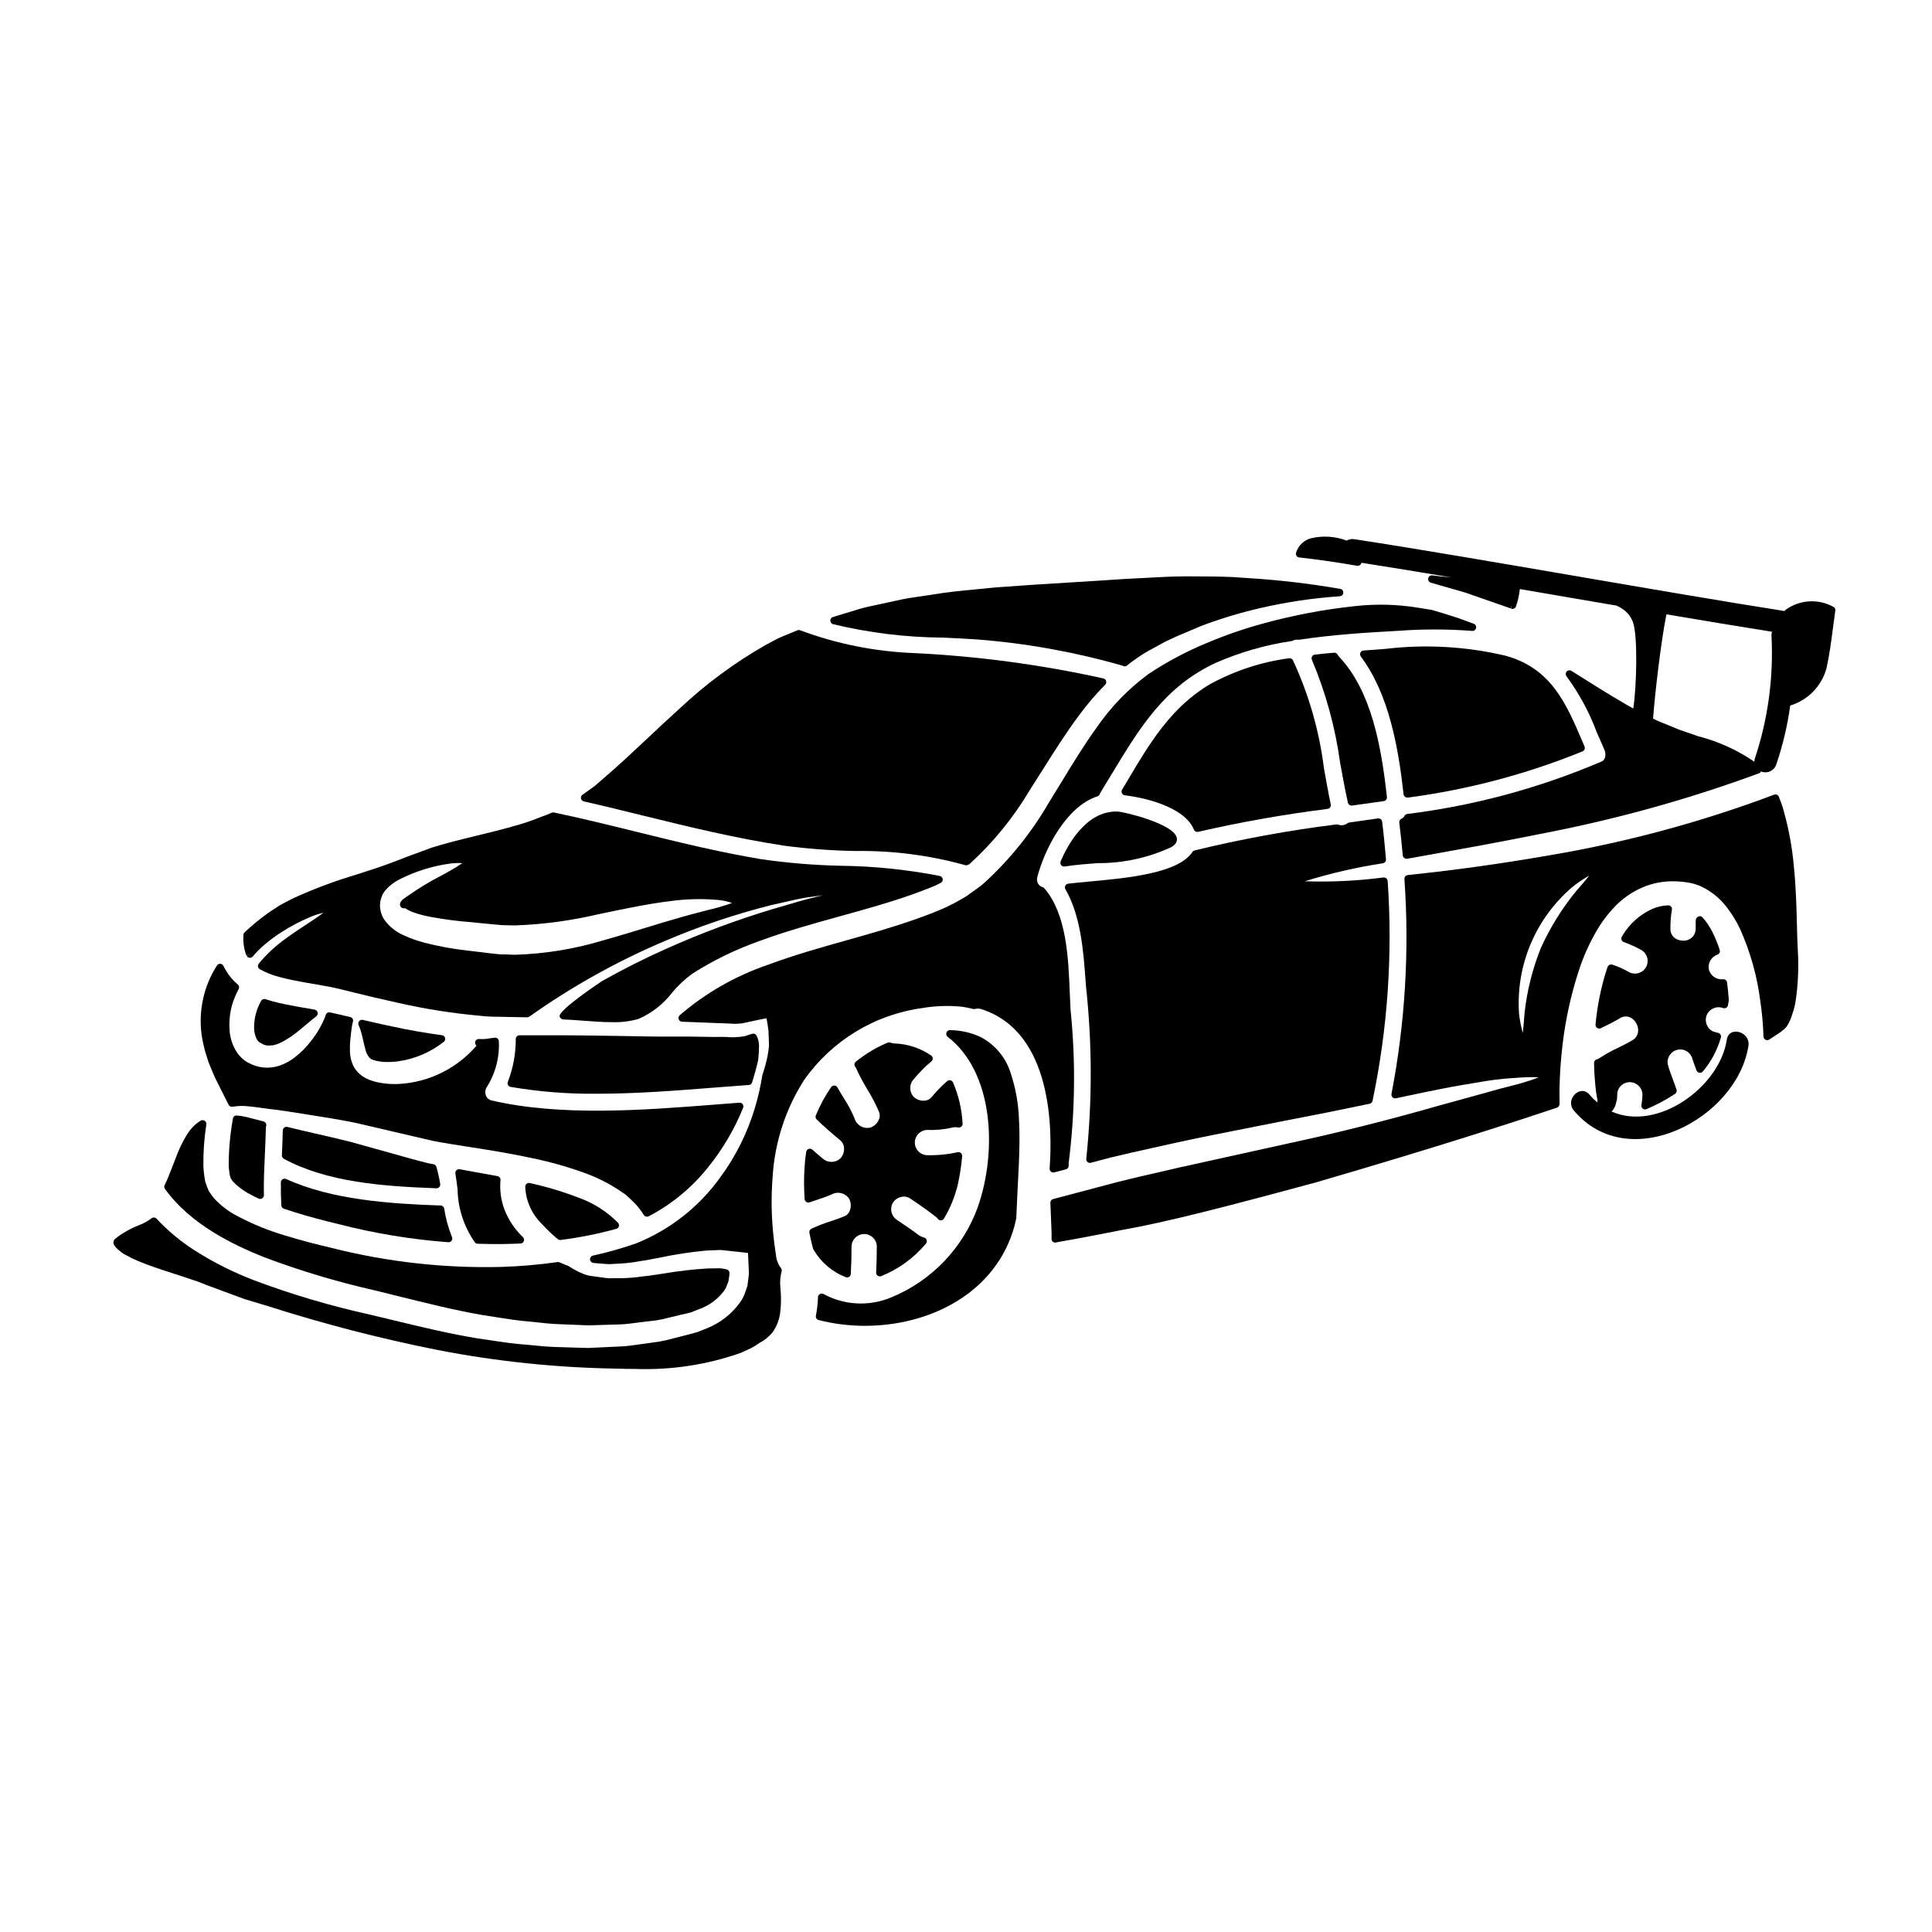 <?xml version="1.0" encoding="UTF-8"?>
<!-- Uploaded to: SVG Repo, www.svgrepo.com, Generator: SVG Repo Mixer Tools -->
<svg fill="#000000" width="800px" height="800px" version="1.1" viewBox="144 144 512 512" xmlns="http://www.w3.org/2000/svg">
 <g>
  <path d="m209.32 397.21 0.922-0.367-0.883 0.441c0.148 0.301 0.438 0.5 0.766 0.539 0.332 0.039 0.656-0.094 0.871-0.348 0.91-1.098 1.914-2.113 3.008-3.035 1.484-1.277 3.062-2.445 4.723-3.492 2.324-1.48 4.769-2.766 7.305-3.848 1.191-0.516 2.426-0.922 3.691-1.223-0.672 0.527-1.727 1.266-3.148 2.203l-1.012 0.664c-1.555 1.016-3.445 2.258-5.676 3.871v0.004c-2.734 1.918-5.195 4.191-7.32 6.766-0.176 0.223-0.25 0.512-0.199 0.789 0.055 0.277 0.223 0.52 0.465 0.664 1.625 0.918 3.371 1.613 5.18 2.066 2.047 0.57 4.328 1 6.367 1.383 1.414 0.234 2.828 0.488 4.227 0.734l2.363 0.414c2.223 0.441 4.141 0.914 6.418 1.488 3.883 0.98 7.801 1.898 11.98 2.809h0.004c7.18 1.645 14.461 2.797 21.797 3.453 1.547 0.184 3.102 0.27 4.656 0.262l7.871 0.152c0.207 0 0.406-0.062 0.574-0.18 11.207-7.945 23.238-14.66 35.883-20.027 9.148-3.914 18.594-7.102 28.246-9.531 1.121-0.246 2.188-0.492 3.207-0.723 2.316-0.531 4.328-0.992 6.074-1.281 1.668-0.234 3.125-0.441 4.383-0.602-1.211 0.309-2.633 0.656-4.258 1.043-1.449 0.395-3.062 0.867-4.848 1.398-1.316 0.395-2.727 0.812-4.238 1.238l-0.004-0.004c-9.461 2.852-18.734 6.301-27.758 10.328-5.746 2.535-11.582 5.465-17.363 8.707-0.117 0.07-11.707 7.742-11.289 9.41v0.004c0.121 0.445 0.516 0.762 0.977 0.785 1.445 0.039 3.148 0.168 4.957 0.309 2.606 0.199 5.383 0.414 7.996 0.414v-0.004c2.352 0.078 4.699-0.211 6.961-0.852 3.516-1.523 6.582-3.922 8.91-6.965 1.582-1.895 3.394-3.59 5.387-5.043 5.516-3.508 11.406-6.383 17.562-8.566 7.441-2.754 14.672-4.723 21.668-6.668 3.148-0.875 6.238-1.723 9.234-2.613 4.238-1.25 9.191-2.781 13.777-4.633 1.227-0.438 2.418-0.961 3.566-1.574 0.367-0.188 0.578-0.586 0.527-0.996-0.055-0.41-0.355-0.746-0.762-0.836-8.637-1.688-17.41-2.594-26.211-2.699-7.098-0.152-14.184-0.738-21.211-1.758-11.223-1.871-22.301-4.606-33.008-7.25-7.125-1.758-14.488-3.578-21.855-5.117-0.215-0.047-0.441-0.02-0.641 0.082l-0.309 0.152c-0.68 0.301-1.363 0.551-2.047 0.789l-1.031 0.395c-1.98 0.797-4.004 1.48-6.062 2.051-3.723 1.07-7.301 1.941-10.762 2.777-4.055 0.988-7.871 1.918-11.512 3.074-0.918 0.328-1.824 0.664-2.719 1.004l-2.035 0.754c-0.984 0.34-2.144 0.789-3.297 1.242l-1.812 0.699c-3.269 1.246-6.394 2.258-9.84 3.363l-0.004 0.004c-5.844 1.723-11.555 3.859-17.098 6.398-0.438 0.238-0.891 0.465-1.336 0.688-0.75 0.395-1.5 0.762-2.195 1.18l-0.52 0.34c-0.895 0.574-1.77 1.141-2.644 1.742v0.004c-2.043 1.48-4 3.086-5.856 4.797l-0.281 0.285v-0.004c-0.168 0.18-0.266 0.418-0.27 0.664-0.121 1.703 0.098 3.414 0.645 5.031 0.043 0.133 0.098 0.262 0.164 0.383zm106.23-7.477c-3.438 1.055-7.199 2.211-11.297 3.356h-0.004c-7.731 2.375-15.746 3.699-23.832 3.938-1.016-0.055-2.055-0.082-3.078-0.105h-0.441c-0.641-0.023-1.281-0.078-1.918-0.168-0.371-0.043-0.746-0.086-1.094-0.117-1.527-0.195-3.051-0.395-4.547-0.555l-1.383-0.164c-3.883-0.426-7.734-1.129-11.516-2.106-1.883-0.492-3.719-1.152-5.484-1.969-2.094-0.902-3.894-2.371-5.195-4.242-0.379-0.609-0.66-1.273-0.84-1.969-0.074-0.352-0.148-0.676-0.188-0.984-0.043-0.434-0.043-0.867 0-1.301v-0.039c0.004-0.121 0.02-0.246 0.051-0.363 0.031-0.082 0.051-0.168 0.059-0.258 0.062-0.328 0.156-0.652 0.277-0.965 0.105-0.352 0.254-0.688 0.445-1.004l0.516-0.73c1.117-1.277 2.481-2.312 4.008-3.043l0.195-0.105h0.004c3.977-1.969 8.242-3.297 12.633-3.938 0.852-0.125 1.707-0.191 2.566-0.199 0.332-0.004 0.664 0.012 0.992 0.055-0.996 0.703-2.027 1.348-3.094 1.938-0.754 0.445-1.652 0.93-2.652 1.465v-0.004c-2.809 1.449-5.516 3.082-8.113 4.883-0.191 0.137-0.414 0.285-0.637 0.438-1.113 0.742-1.992 1.332-1.992 2.238 0 0.262 0.105 0.512 0.289 0.695s0.434 0.289 0.695 0.289c0.125 0 0.246-0.008 0.367-0.027 0.703 0.465 1.461 0.84 2.258 1.117 1.449 0.516 2.938 0.91 4.449 1.18 3.527 0.66 7.086 1.129 10.664 1.402 1.066 0.113 2.141 0.215 3.231 0.32l2.754 0.266c0.395 0.023 0.789 0.062 1.18 0.105 0.641 0.062 1.277 0.125 1.812 0.125 0.875 0.031 1.781 0.059 2.695 0.059h0.004c7.481-0.254 14.918-1.25 22.203-2.969l0.676-0.141c6.598-1.375 12.832-2.672 18.164-3.309l0.004-0.004c4.316-0.602 8.688-0.707 13.027-0.316 1.203 0.133 2.391 0.398 3.543 0.785-2.082 0.75-4.203 1.371-6.359 1.863-2.531 0.648-5.684 1.465-9.258 2.527-2.106 0.598-4.391 1.297-6.844 2.059z"/>
  <path d="m298.72 356.38c5.227 1.18 10.406 2.469 15.586 3.738 12.152 2.981 24.723 6.066 37.543 8l-0.004 0.004c6.305 0.832 12.652 1.301 19.012 1.402 9.777-0.133 19.523 1.133 28.941 3.758 0.074 0.02 0.148 0.031 0.227 0.031 0.266-0.008 0.527-0.09 0.754-0.23 0.031-0.02 0.254-0.188 0.285-0.215v-0.004c6.227-5.691 11.578-12.277 15.875-19.539 1.094-1.699 2.164-3.398 3.227-5.082 3.281-5.195 6.379-10.105 9.812-14.703h0.004c2.109-2.856 4.418-5.559 6.902-8.098 0.25-0.25 0.348-0.617 0.25-0.957-0.094-0.344-0.367-0.605-0.711-0.691-16.527-3.656-33.336-5.906-50.242-6.723-10.297-0.395-20.461-2.434-30.113-6.031-0.246-0.102-0.52-0.102-0.762 0l-2.414 1c-0.93 0.371-1.855 0.734-2.777 1.18l-3.148 1.672v0.004c-8.23 4.68-15.875 10.32-22.777 16.801-2.871 2.582-5.668 5.211-8.449 7.828-3.793 3.566-7.719 7.254-11.664 10.629l-0.895 0.789c-0.523 0.465-1.059 0.938-1.574 1.355l-3.109 2.234c-0.375 0.18-0.594 0.582-0.543 0.996s0.355 0.75 0.766 0.84z"/>
  <path d="m364.75 309.41c9.523 2.293 19.277 3.488 29.074 3.562 3.066 0.137 6.117 0.281 9.141 0.488h-0.004c13.051 1.012 25.961 3.344 38.539 6.957 0.352 0.234 0.82 0.223 1.156-0.035l0.359-0.281c0.789-0.609 1.543-1.211 2.426-1.785 1.352-0.953 2.769-1.805 4.242-2.555l1.234-0.68c0.992-0.547 1.969-1.094 2.984-1.543l2.266-1.047 6.07-2.566v-0.004c5.066-1.918 10.258-3.496 15.535-4.723 6.988-1.629 14.098-2.691 21.254-3.18 0.52-0.012 0.938-0.422 0.965-0.938 0.023-0.52-0.352-0.965-0.863-1.031-8.324-1.438-16.719-2.406-25.148-2.894-3.957-0.359-8.066-0.375-12.039-0.395-1.207 0-2.422 0-3.648-0.02-3.781 0.02-7.477 0.223-11.395 0.441-1.574 0.086-3.18 0.172-4.816 0.25-4.672 0.324-9.383 0.613-14.137 0.906-6.691 0.395-13.43 0.828-20.297 1.355-1.66 0.18-3.328 0.34-4.992 0.496-3.82 0.359-7.773 0.734-11.52 1.387-0.988 0.16-1.969 0.301-2.961 0.438-1.699 0.242-3.394 0.48-5.07 0.82-2.566 0.574-5.117 1.125-7.672 1.664l-0.004-0.004c-1.797 0.359-3.57 0.828-5.309 1.398-0.742 0.227-1.488 0.461-2.277 0.684-0.695 0.23-1.391 0.438-2.086 0.641l-1.012 0.305-0.004 0.004c-0.418 0.125-0.703 0.512-0.699 0.949 0.008 0.438 0.301 0.82 0.719 0.938z"/>
  <path d="m439.82 359.06c-8.23 0-13.031 9.195-14.742 13.207-0.137 0.332-0.086 0.711 0.133 0.992 0.191 0.242 0.484 0.379 0.789 0.375h0.156c2.863-0.465 5.902-0.684 8.883-0.898 6.691 0.023 13.305-1.426 19.375-4.242 1.574-0.875 1.574-1.969 1.418-2.547-0.875-3.644-13.84-6.789-15.523-6.859z"/>
  <path d="m432.18 451.93c0.18 0.16 0.414 0.25 0.652 0.25 0.086-0.004 0.172-0.012 0.254-0.031l1.637-0.438c1.32-0.355 2.644-0.707 3.938-1.031 3.719-0.91 7.34-1.703 10.859-2.481 1.969-0.438 3.91-0.867 5.805-1.301 7.406-1.609 14.188-2.941 20.746-4.227 2.793-0.547 5.484-1.082 8.082-1.598 7.594-1.441 15.051-2.934 22.828-4.57 0.375-0.078 0.672-0.371 0.754-0.746 4.012-19.156 5.363-38.777 4.012-58.301-0.027-0.266-0.156-0.512-0.363-0.684-0.207-0.168-0.469-0.254-0.734-0.234-6.914 0.906-13.891 1.242-20.863 1.008 6.781-2.113 13.711-3.711 20.73-4.777 0.492-0.098 0.832-0.551 0.785-1.051-0.254-2.965-0.578-6.461-1.016-9.973-0.031-0.262-0.164-0.5-0.375-0.66-0.207-0.16-0.473-0.23-0.734-0.195l-3.695 0.531c-1.301 0.188-2.594 0.375-3.902 0.551-0.164 0.02-0.32 0.082-0.457 0.18-0.699 0.547-1.633 0.695-2.469 0.395-0.164-0.066-0.34-0.09-0.512-0.066-12.645 1.578-25.188 3.879-37.57 6.891-0.238 0.062-0.441 0.211-0.574 0.414-3.707 5.656-17.277 6.906-27.195 7.82-2.109 0.195-4.059 0.375-5.719 0.578-0.328 0.043-0.613 0.246-0.762 0.539-0.148 0.297-0.137 0.645 0.027 0.93 4.106 7.137 4.781 16.457 5.375 24.684l0.07 0.98c1.656 15.199 1.688 30.535 0.082 45.738-0.055 0.324 0.062 0.656 0.305 0.875z"/>
  <path d="m290.82 418.36h-9.152c-0.539 0-0.98 0.43-0.984 0.969 0.02 3.891-0.695 7.754-2.102 11.379-0.109 0.273-0.09 0.582 0.055 0.84 0.141 0.258 0.395 0.438 0.684 0.492 7.57 1.289 15.242 1.898 22.918 1.812 10.484 0 21.164-0.848 31.094-1.629 3.078-0.242 6.094-0.484 9.027-0.688 0.043 0 0.16 0 0.242-0.027h0.008c0.344-0.082 0.617-0.34 0.719-0.68 0.637-2.113 1.18-4.047 1.594-5.852 0.148-1.293 0.223-2.59 0.227-3.891-0.016-0.945-0.258-1.875-0.699-2.715-0.246-0.387-0.73-0.547-1.16-0.395-0.141 0.051-0.293 0.098-0.445 0.141-0.152 0.043-0.359 0.109-0.547 0.18v0.004c-0.316 0.121-0.637 0.227-0.965 0.309-0.867 0.152-1.742 0.242-2.621 0.27h-0.312c-0.426 0.012-0.852 0-1.273-0.039-0.504-0.031-1.012-0.059-1.512-0.047-1.824 0.027-3.758 0-5.781-0.039-2.152-0.035-4.406-0.078-6.746-0.047-4.519 0.035-9.508-0.062-14.797-0.164-5.516-0.078-11.219-0.184-17.469-0.184z"/>
  <path d="m516.35 355.17c0.168 0.133 0.379 0.203 0.594 0.203h0.152c15.898-2.094 31.457-6.215 46.309-12.258 0.496-0.219 0.727-0.797 0.512-1.293l-0.617-1.441c-4.219-9.902-8.203-19.254-20.27-22.602h-0.004c-10.438-2.469-21.227-3.086-31.879-1.816l-5.797 0.43c-0.363 0.023-0.68 0.246-0.828 0.574-0.148 0.328-0.105 0.711 0.109 1 7.508 10.086 9.941 24.137 11.336 36.547 0.031 0.262 0.172 0.5 0.383 0.656z"/>
  <path d="m501.2 356.7c0.09 0.457 0.492 0.785 0.957 0.785 0.043 0.004 0.09 0.004 0.133 0 2.805-0.391 5.609-0.785 8.414-1.18 0.527-0.074 0.898-0.555 0.84-1.082-1.449-13.289-4.086-28.098-12.633-37.141h-0.004c-0.16-0.184-0.301-0.383-0.418-0.594-0.188-0.344-0.559-0.543-0.949-0.512l-0.359 0.031c-1.574 0.137-3.148 0.277-4.723 0.465h0.004c-0.316 0.035-0.598 0.219-0.754 0.496s-0.168 0.613-0.035 0.902c3.68 8.738 6.195 17.922 7.481 27.316 0.629 3.449 1.277 7.012 2.047 10.512z"/>
  <path d="m485.62 318.44c-7.309 0.984-14.379 3.293-20.859 6.82-10.406 6.086-16.254 15.961-21.906 25.512l-1.488 2.5c-0.172 0.285-0.188 0.637-0.039 0.934 0.145 0.301 0.43 0.504 0.758 0.547 7.477 0.953 16.203 3.836 18.297 9.094h0.004c0.145 0.375 0.508 0.621 0.91 0.621 0.078 0 0.156-0.008 0.234-0.027 11.324-2.598 22.777-4.625 34.305-6.078 0.27-0.039 0.516-0.188 0.672-0.41s0.211-0.504 0.156-0.77c-0.66-3.148-1.223-6.324-1.785-9.488l-0.004-0.004c-1.238-9.945-4.016-19.641-8.238-28.73-0.191-0.371-0.602-0.582-1.016-0.52z"/>
  <path d="m620.21 389.31c-0.117-4.785-0.246-10.211-0.855-16.109-0.43-4.68-1.277-9.312-2.531-13.844-0.324-1.285-0.742-2.547-1.246-3.773-0.043-0.102-0.086-0.219-0.121-0.336-0.074-0.266-0.258-0.488-0.504-0.609-0.246-0.125-0.535-0.141-0.793-0.039-19.016 7.152-38.668 12.48-58.688 15.918-17.184 3.004-30.148 4.516-38.406 5.387h-0.004c-0.523 0.059-0.91 0.516-0.875 1.043 1.34 19.043 0.188 38.18-3.422 56.926-0.074 0.332 0.023 0.676 0.266 0.918 0.238 0.238 0.586 0.34 0.914 0.262l3.887-0.82c2.543-0.539 4.938-1.047 7.207-1.492 4.414-0.891 8.23-1.516 11.598-2.066l1.613-0.266c3.031-0.477 5.656-0.656 7.762-0.789l1.18-0.082 0.004 0.008c1.535-0.109 3.074-0.129 4.613-0.066-1.438 0.574-2.91 1.07-4.402 1.492-0.996 0.301-2.117 0.582-3.371 0.902-1.551 0.395-3.289 0.836-5.215 1.406l-12.801 3.523c-14.148 4.043-27.43 7.379-40.617 10.211-8.574 1.906-18.105 4.016-28.66 6.328-1.875 0.445-3.785 0.883-5.727 1.324-3.5 0.789-7.086 1.621-10.793 2.555l-5.512 1.461c-3.766 1-7.637 2.023-11.617 3.074v-0.008c-0.445 0.117-0.746 0.527-0.73 0.988 0.051 1.535 0.113 2.949 0.172 4.227 0.059 1.414 0.113 2.66 0.145 3.707v1.645l0.004 0.004c0 0.258 0.102 0.508 0.285 0.695 0.188 0.184 0.438 0.289 0.695 0.289 0.109 0 0.219-0.02 0.32-0.055l0.105-0.047c0.059 0 6.125-1.039 17.594-3.32 11.355-1.996 27.332-6.117 51.113-12.559 32.508-9.465 53.945-16.469 63.84-19.797v-0.004c0.398-0.133 0.668-0.508 0.668-0.934v-0.477c0-0.633-0.043-1.797-0.023-3.488v0.004c0.078-3.992 0.355-7.973 0.832-11.934 0.773-6.5 2.176-12.91 4.18-19.141 1.312-4.125 3.109-8.078 5.356-11.777 1.332-2.137 2.898-4.117 4.672-5.906 2.016-2.004 4.391-3.609 7.008-4.723 2.668-1.133 5.555-1.676 8.453-1.594 1.34 0.023 2.676 0.156 3.992 0.395 1.449 0.27 2.844 0.781 4.121 1.52 2.277 1.262 4.258 2.992 5.812 5.082 1.344 1.75 2.496 3.641 3.434 5.641 2.742 6.113 4.555 12.602 5.379 19.254 0.453 3.066 0.727 6.152 0.828 9.25 0.012 0.355 0.215 0.676 0.531 0.836 0.312 0.168 0.691 0.148 0.988-0.047l0.355-0.227c0.789-0.516 1.637-1.055 2.391-1.574h-0.004c0.266-0.176 0.516-0.363 0.754-0.57 0.148-0.129 0.305-0.25 0.469-0.359 0.098-0.066 0.18-0.148 0.25-0.242 0.07-0.09 0.133-0.156 0.184-0.215v-0.004c0.148-0.137 0.27-0.297 0.367-0.477 0.578-0.926 1.02-1.93 1.316-2.984 0.457-1.242 0.781-2.531 0.961-3.844 0.613-4.301 0.793-8.652 0.539-12.988-0.125-2.125-0.18-4.336-0.238-6.688zm-55.059-13.258c-0.891 1.18-2.312 2.793-3.465 4.109l-0.027 0.035h0.004c-3.758 4.598-6.898 9.664-9.344 15.074-2.18 5.481-3.625 11.227-4.289 17.086l-0.035 0.453c-0.133 1.812-0.273 3.66-0.438 4.941v-0.004c-0.484-1.707-0.816-3.453-1.004-5.215-0.836-12.703 4.359-25.062 14.016-33.355 1.438-1.172 2.969-2.215 4.582-3.125z"/>
  <path d="m411.78 428.22v-0.035c-1.336-4.117-4.266-7.531-8.137-9.473-2.481-1.109-5.16-1.691-7.875-1.711-0.43-0.023-0.82 0.242-0.953 0.652-0.145 0.402-0.012 0.848 0.324 1.109 12.172 9.359 13.199 30.246 7.984 45.137h0.004c-3.918 10.805-12.195 19.469-22.809 23.871-5.836 2.496-12.488 2.188-18.066-0.836-0.301-0.168-0.664-0.172-0.965-0.004-0.297 0.164-0.492 0.473-0.508 0.812-0.059 1.66-0.246 3.312-0.555 4.941-0.105 0.512 0.211 1.012 0.715 1.141 4.019 1.023 8.148 1.539 12.297 1.531 17.219 0 34.75-8.695 39.625-26.496 0.141-0.555 0.293-1.18 0.461-1.969 0.176-3.867 0.395-8.809 0.695-14.707 0.133-3.418 0.262-7.406 0.023-11.527v-0.004c-0.145-4.231-0.906-8.422-2.262-12.434z"/>
  <path d="m248.01 416.04c-1.969-0.395-3.938-0.852-5.934-1.312l-1.922-0.445c-0.363-0.086-0.746 0.047-0.984 0.34-0.234 0.289-0.285 0.691-0.133 1.031 0.344 0.77 0.613 1.57 0.816 2.391 0.148 0.559 0.285 1.156 0.422 1.773 0.18 0.789 0.367 1.617 0.59 2.406 0.16 0.672 0.461 1.305 0.879 1.855 0.281 0.41 0.699 0.703 1.184 0.82l0.324 0.113h-0.004c1.191 0.316 2.418 0.461 3.648 0.43 0.871 0 1.742-0.059 2.606-0.18 4.422-0.621 8.598-2.402 12.102-5.168 0.316-0.242 0.453-0.652 0.352-1.035-0.102-0.383-0.426-0.668-0.82-0.719-4.488-0.602-8.891-1.375-13.125-2.301z"/>
  <path d="m213.8 477.1c9.676 3.652 19.598 6.625 29.688 8.902l5.391 1.336c7.914 1.969 15.391 3.828 22.707 5.117 1.129 0.168 2.25 0.352 3.371 0.527 3.324 0.531 6.469 1.031 9.621 1.266 0.688 0.066 1.371 0.145 2.059 0.219 1.406 0.156 2.801 0.316 4.207 0.395l9.113 0.375 8.621-0.266c1.32-0.059 2.598-0.227 3.824-0.395 0.57-0.074 1.133-0.152 1.73-0.219 0.598-0.066 1.266-0.156 1.906-0.223h-0.004c1.156-0.094 2.305-0.266 3.438-0.512l1.969-0.473c1-0.234 1.992-0.473 2.93-0.707 0.457-0.094 0.898-0.195 1.336-0.301l1.254-0.297 2.191-0.859c2.613-0.898 4.906-2.539 6.598-4.723 0.41-0.52 0.719-1.105 0.914-1.734l0.32-0.75c0.035-0.082 0.059-0.168 0.07-0.258l0.156-1.074c0.031-0.105 0.047-0.215 0.051-0.324 0.012-0.066 0.02-0.133 0.023-0.199l0.035-0.492c0.023-0.379-0.172-0.738-0.508-0.922-0.328-0.152-0.68-0.242-1.043-0.27-0.133-0.012-0.262-0.031-0.391-0.059-0.391-0.086-0.789-0.109-1.184-0.066l-2.695 0.043c-3.91 0.234-7.809 0.688-11.672 1.352-1.266 0.191-2.519 0.395-3.723 0.555-0.711 0.074-1.414 0.156-2.106 0.242v0.004c-1.695 0.242-3.402 0.383-5.117 0.418l-3.477 0.027c-0.789-0.055-1.535-0.164-2.289-0.273l-1.125-0.152c-0.496-0.055-0.98-0.125-1.656-0.23-0.539-0.09-1.066-0.234-1.574-0.434-0.988-0.391-1.945-0.848-2.867-1.379-0.277-0.156-0.535-0.328-0.789-0.5l-0.566-0.332c-0.227-0.074-0.457-0.164-0.695-0.262l-0.426-0.172c-0.355-0.148-0.707-0.305-1.086-0.48v0.004c-0.168-0.082-0.359-0.109-0.547-0.086-4.973 0.707-9.98 1.141-15 1.293-15.07 0.367-30.125-1.312-44.746-5-4.473-1.062-8.266-2.027-12.293-3.273h0.004c-4.43-1.285-8.711-3.023-12.785-5.18-2.375-1.203-4.508-2.828-6.297-4.797-0.496-0.637-0.996-1.328-1.367-1.914-0.367-0.867-0.672-1.73-0.922-2.488l-0.047-0.324v0.004c-0.238-1.273-0.383-2.559-0.434-3.852-0.043-3.668 0.219-7.332 0.789-10.957 0.035-0.285-0.051-0.574-0.246-0.789-0.328-0.355-0.863-0.434-1.281-0.184-0.316 0.191-0.621 0.406-0.906 0.641-0.18 0.117-0.352 0.246-0.512 0.395-0.496 0.438-0.953 0.922-1.359 1.445 0 0.02-0.172 0.215-0.184 0.234-0.305 0.43-0.484 0.68-0.586 0.859h-0.004c-1.285 2.082-2.34 4.297-3.148 6.606l-0.789 2.016c-0.703 1.82-1.309 3.391-1.988 4.75h0.004c-0.23 0.34-0.223 0.785 0.02 1.117 6.781 9.461 18.145 14.828 26.094 18.039z"/>
  <path d="m629.82 304.79c-3.973-2.16-8.828-1.871-12.52 0.746-0.152 0.094-0.277 0.23-0.359 0.395-16.328-2.566-35.973-5.938-55.062-9.219-20.652-3.543-42.008-7.223-59.09-9.84-0.66-0.086-1.328 0.051-1.898 0.391-2.949-1.117-6.16-1.352-9.238-0.668-1.996 0.441-3.598 1.926-4.188 3.887-0.082 0.277-0.035 0.578 0.129 0.816 0.164 0.242 0.422 0.398 0.711 0.43 5.074 0.562 10.234 1.309 15.352 2.211h-0.004c0.059 0.008 0.117 0.008 0.176 0 0.402 0 0.766-0.246 0.91-0.621 0.027-0.062 0.062-0.113 0.086-0.176 7.383 1.152 15.445 2.477 23.883 3.891-1.711-0.164-3.434-0.312-5.117-0.543l0.004-0.004c-0.25-0.043-0.508 0.016-0.711 0.164-0.207 0.148-0.344 0.375-0.383 0.625-0.109 0.504 0.191 1.004 0.688 1.148l9.102 2.609 2.09 0.73c3.336 1.18 6.66 2.34 9.934 3.461l0.312-0.91-0.234 0.957h-0.004c0.133 0.062 0.273 0.094 0.418 0.09 0.133 0.004 0.27-0.023 0.395-0.074 0.258-0.105 0.453-0.316 0.547-0.582 0.52-1.484 0.863-3.027 1.02-4.598l14.109 2.422 11.539 1.969c0.137 0.074 0.273 0.145 0.395 0.207 0.391 0.184 0.762 0.395 1.117 0.637 1.254 0.812 2.215 1.992 2.758 3.383 1.43 3.496 1.004 17.605 0.148 23.031-0.996-0.539-2.039-1.125-3.223-1.844-3.543-2.055-7.109-4.328-10.566-6.492l-2.602-1.637h-0.004c-0.41-0.25-0.941-0.176-1.262 0.184s-0.328 0.898-0.023 1.27c3.332 4.539 6.019 9.512 7.984 14.789 0.645 1.492 1.309 3.031 2.023 4.613 0.422 0.938 0.496 2.594-0.672 3.148-16.449 7.039-33.809 11.727-51.562 13.926-0.309 0.047-0.578 0.238-0.723 0.516-0.168 0.332-0.445 0.594-0.789 0.734-0.406 0.172-0.648 0.59-0.594 1.027 0.352 2.852 0.66 5.754 0.922 8.691 0.027 0.277 0.168 0.527 0.391 0.691 0.172 0.133 0.379 0.207 0.598 0.207 0.055 0.004 0.113 0.004 0.172 0l4.84-0.867c8.727-1.574 19.594-3.508 32.555-6.129 19.02-3.727 37.711-8.965 55.891-15.668 0.223-0.09 0.398-0.258 0.496-0.473 0.77 0.32 1.641 0.309 2.398-0.031 0.762-0.336 1.352-0.973 1.629-1.762 1.734-5.094 2.977-10.344 3.711-15.676 4.664-1.418 8.281-5.109 9.602-9.801 0.789-3.582 1.27-7.234 1.727-10.766 0.195-1.527 0.395-3.059 0.617-4.586h0.004c0.062-0.426-0.16-0.844-0.551-1.031zm-20.785 40.297c-0.074 0.258-0.109 0.523-0.105 0.789-4.516-3.109-9.547-5.394-14.859-6.754-1.648-0.578-3.328-1.156-4.977-1.715-1.734-0.719-3.5-1.445-5.324-2.18v-0.004c-0.578-0.23-1.141-0.492-1.691-0.785 0.496-6.644 2.098-20.531 3.543-27.633 9.809 1.66 19.32 3.242 27.984 4.617v-0.004c-0.113 0.336-0.16 0.688-0.145 1.039 0.578 11.059-0.922 22.125-4.426 32.629z"/>
  <path d="m422.53 454.49c0.242 0.207 0.566 0.281 0.871 0.207 0.59-0.148 1.18-0.305 1.742-0.461l1.332-0.352c0.434-0.113 0.738-0.504 0.734-0.953v-0.352c-0.016-0.117-0.016-0.238 0-0.355 1.711-13.48 1.879-27.109 0.5-40.625-0.086-1.422-0.148-2.949-0.211-4.543-0.367-9.254-0.828-20.766-6.727-27.641v0.004c-0.105-0.129-0.242-0.227-0.395-0.285-0.551-0.148-1.02-0.512-1.297-1.008-0.281-0.5-0.352-1.086-0.195-1.637 1.828-7.152 7.586-18.77 15.957-21.457v0.004c0.285-0.094 0.512-0.312 0.617-0.594 0.055-0.133 0.117-0.262 0.234-0.496 0.965-1.574 1.902-3.113 2.824-4.648 7.594-12.566 14.145-23.422 27.852-29.723l0.004 0.004c6.367-2.769 13.074-4.688 19.945-5.699 0.094-0.016 0.188-0.047 0.273-0.09 0.434-0.234 0.934-0.324 1.422-0.258 0.105 0.02 0.211 0.02 0.316 0 8.613-1.316 17.32-1.867 26.246-2.363l-0.004 0.004c6.508-0.484 13.039-0.477 19.543 0.023 0.496 0.059 0.957-0.27 1.059-0.762 0.109-0.484-0.16-0.969-0.625-1.141l-1.727-0.629c-0.852-0.312-1.695-0.621-2.598-0.941-2.144-0.711-4.328-1.371-6.758-2.086-0.645-0.109-1.312-0.215-2.008-0.328l-1.762-0.281-0.004 0.004c-5.465-0.887-11.027-1.027-16.531-0.414-8.219 0.871-16.355 2.406-24.328 4.594-5.039 1.363-9.984 3.066-14.793 5.098-5.504 2.242-10.77 5.035-15.711 8.336-5.359 3.949-10.016 8.773-13.773 14.27-3.148 4.328-6.094 9.16-9.219 14.281-1.074 1.75-2.168 3.543-3.293 5.356h-0.004c-4.547 7.902-10.277 15.059-16.992 21.23-0.164 0.168-0.344 0.324-0.539 0.469l-0.461 0.395v-0.004c-0.172 0.188-0.383 0.344-0.613 0.453-0.238 0.188-0.488 0.367-0.738 0.543l-0.484 0.348c-0.316 0.215-0.621 0.445-0.934 0.672-0.691 0.543-1.426 1.027-2.199 1.449-2.195 1.312-4.492 2.445-6.871 3.383-4.879 2.004-9.801 3.57-14.387 4.965-3.094 0.934-6.238 1.82-9.398 2.707-6.891 1.941-14.023 3.938-21.004 6.551v-0.004c-8.539 2.922-16.441 7.449-23.281 13.336-0.301 0.266-0.41 0.688-0.273 1.066 0.133 0.379 0.484 0.637 0.887 0.652l12.137 0.469c0.48 0.023 0.949 0.043 1.512 0.078h0.441c0.637 0 1.102-0.035 1.871-0.121l1.484-0.324c1.66-0.359 3.383-0.727 4.941-1.027 0.242 1.18 0.395 2.438 0.527 3.383 0 0.598 0.035 1.18 0.062 1.758 0.035 0.828 0.066 1.617 0.059 2.266v0.004c-0.168 1.707-0.488 3.394-0.961 5.047-0.18 0.715-0.395 1.379-0.602 2.019l-0.191 0.637h-0.004c-0.461 2.891-1.109 5.746-1.938 8.555-1.977 6.633-5.082 12.875-9.176 18.453-5.617 7.844-13.348 13.926-22.297 17.535-3.769 1.32-7.617 2.406-11.523 3.258-0.469 0.113-0.777 0.559-0.723 1.039 0.051 0.496 0.457 0.879 0.953 0.906 0.395 0.027 0.789 0.055 1.262 0.109 0.367 0.023 0.727 0.055 1.09 0.086 0.594 0.051 1.18 0.102 1.887 0.117l3.074-0.172c1.648-0.105 3.289-0.309 4.914-0.609 0.613-0.098 1.234-0.199 1.891-0.301 1.145-0.203 2.316-0.434 3.543-0.668 4.039-0.855 8.129-1.477 12.238-1.855l2.836-0.113 0.004-0.004c0.699-0.055 1.402-0.027 2.094 0.082 1.223 0.145 2.445 0.293 3.66 0.395l2.422 0.289 0.184 4.328c0.023 0.477 0.051 0.945 0.039 1.32l-0.395 3.117-0.52 1.473v-0.004c-0.285 0.938-0.715 1.824-1.266 2.637-2.223 3.184-5.332 5.648-8.941 7.082l-0.789 0.316c-0.613 0.246-1.238 0.504-1.785 0.711l-2.672 0.719c-1.859 0.465-3.707 0.926-5.59 1.418v0.004c-1.191 0.281-2.398 0.492-3.613 0.621-0.668 0.086-1.34 0.172-1.969 0.277-0.707 0.086-1.418 0.188-2.125 0.293-1.238 0.172-2.484 0.355-3.727 0.426l-9.113 0.434-3.336-0.09c-2.039-0.055-4.113-0.109-6.215-0.195-1.523-0.062-3.07-0.211-4.637-0.371l-1.863-0.176c-3.414-0.223-6.816-0.734-10.414-1.277l-2.981-0.441c-7.5-1.227-15.078-3.062-23.109-5.004l-5.211-1.25v-0.008c-10.48-2.297-20.785-5.344-30.832-9.113-5.5-2.102-10.773-4.754-15.742-7.914-3.719-2.367-7.125-5.195-10.133-8.422-0.348-0.371-0.926-0.418-1.328-0.105-0.867 0.656-1.812 1.203-2.816 1.617 0 0-0.527 0.207-1.52 0.629-1.367 0.613-2.684 1.336-3.934 2.164l-0.836 0.621c-0.547 0.395-0.809 0.594-0.91 0.988-0.055 0.121-0.086 0.258-0.09 0.391-0.031 0.742 1.098 1.852 1.836 2.363 0.488 0.43 1.039 0.785 1.633 1.047l0.395 0.203c0.676 0.414 1.391 0.766 2.133 1.051l0.715 0.312c2.715 1.145 5.816 2.152 9.41 3.32 1.684 0.543 3.465 1.121 5.356 1.766 0.996 0.305 2.094 0.754 3.191 1.207l9.914 3.668c1.594 0.492 3.211 0.984 4.856 1.477l1.355 0.395 0.004 0.004c14.785 4.734 29.824 8.625 45.047 11.66 15.625 3.043 31.488 4.703 47.402 4.953 1.703 0.059 3.371 0.086 5 0.086 9.52 0.344 19.016-1.098 28.004-4.25l2.695-1.246c0.59-0.301 1.16-0.637 1.703-1.012 0.234-0.152 0.461-0.309 0.66-0.434 1.293-0.688 2.438-1.625 3.363-2.754 1.234-1.719 1.961-3.75 2.098-5.863 0.164-1.512 0.195-3.035 0.098-4.555-0.059-1.051-0.117-1.617-0.117-1.617h-0.004c-0.129-1.383-0.016-2.781 0.344-4.125 0.086-0.305 0.02-0.637-0.18-0.883-0.605-0.781-1.02-1.688-1.211-2.656 0 0-0.055-0.473-0.195-1.355l-0.137-0.977c-0.113-0.789-0.262-1.832-0.395-3.121v0.004c-0.609-5.359-0.695-10.762-0.262-16.137 0.562-9.121 3.441-17.945 8.371-25.637 7.352-10.426 18.711-17.32 31.352-19.031 3.465-0.586 6.988-0.699 10.484-0.336 0.984 0.141 1.961 0.336 2.922 0.586 0.176 0.051 0.363 0.051 0.535 0 0.578-0.156 1.188-0.125 1.75 0.082 18.625 6.043 18.777 31.562 17.984 42.258-0.004 0.301 0.133 0.582 0.367 0.77z"/>
  <path d="m209.43 440.05c-0.875-0.211-1.766-0.355-2.66-0.43-0.516-0.051-0.98 0.316-1.047 0.828-0.719 4.008-1.094 8.074-1.117 12.145-0.004 0.641 0.051 1.277 0.16 1.906 0.047 0.277 0.09 0.543 0.109 0.816 0.016 0.18 0.07 0.355 0.168 0.512 0 0.199 0.062 0.398 0.18 0.562l0.523 0.738c1.289 1.363 2.805 2.492 4.477 3.34 0.75 0.418 1.531 0.812 2.34 1.18 0.125 0.055 0.258 0.082 0.395 0.082 0.262 0 0.516-0.105 0.703-0.297 0.184-0.188 0.285-0.445 0.277-0.711-0.082-3.441 0.078-6.949 0.234-10.344 0.113-2.516 0.23-5.031 0.301-7.742 0 0 0.066-0.234 0.07-0.254h0.004c0.121-0.523-0.191-1.047-0.711-1.184z"/>
  <path d="m368.17 482.49c0.102 0.035 0.207 0.051 0.316 0.051 0.52 0 0.953-0.406 0.984-0.926 0.133-2.277 0.199-4.695 0.199-7.391v-0.004c0.086-1.785 1.559-3.188 3.344-3.188 1.789 0 3.262 1.402 3.348 3.188 0 2.332-0.059 4.684-0.172 7-0.016 0.328 0.133 0.641 0.395 0.836 0.266 0.195 0.609 0.25 0.918 0.141 4.609-1.848 8.691-4.809 11.875-8.621 0.223-0.254 0.301-0.609 0.199-0.934-0.09-0.328-0.352-0.582-0.68-0.668-0.629-0.172-1.215-0.469-1.73-0.867-1.152-0.91-2.883-2.074-4.41-3.102l-0.914-0.613c-1.59-0.945-2.144-2.988-1.25-4.609 0.492-0.801 1.289-1.367 2.207-1.574 0.793-0.207 1.633-0.078 2.324 0.359 2.801 1.855 5.012 3.43 6.949 4.949v-0.004c0.164 0.133 0.309 0.289 0.426 0.465 0.191 0.281 0.508 0.445 0.848 0.438 0.344-0.008 0.66-0.199 0.828-0.504 1.699-2.84 2.945-5.926 3.691-9.152 0.527-2.43 0.898-4.891 1.117-7.367 0.027-0.316-0.098-0.629-0.344-0.836-0.242-0.207-0.57-0.285-0.879-0.207-2.668 0.594-5.402 0.859-8.133 0.789-1.785-0.086-3.188-1.559-3.188-3.348 0-1.785 1.402-3.258 3.188-3.344 2.246 0.094 4.496-0.113 6.688-0.613 0.531-0.137 1.082-0.148 1.617-0.043 0.297 0.055 0.605-0.027 0.832-0.227 0.23-0.203 0.352-0.5 0.328-0.809-0.188-3.758-1.047-7.453-2.539-10.91-0.133-0.281-0.387-0.488-0.691-0.555-0.305-0.055-0.617 0.027-0.855 0.227-1.504 1.305-2.894 2.734-4.156 4.277-0.484 0.562-1.188 0.887-1.93 0.902-1.012 0.062-2.008-0.289-2.754-0.977-1.273-1.359-1.25-3.477 0.055-4.805 1.395-1.688 2.938-3.242 4.613-4.644 0.23-0.199 0.359-0.492 0.344-0.793-0.012-0.305-0.168-0.586-0.414-0.758-2.879-1.977-6.262-3.082-9.75-3.188-0.371-0.023-0.738-0.102-1.086-0.23-0.234-0.082-0.488-0.074-0.715 0.023-1.363 0.57-2.691 1.227-3.973 1.969-1.547 0.906-3.027 1.93-4.426 3.055-0.395 0.309-0.492 0.863-0.23 1.289l0.223 0.297c0.887 1.988 1.902 3.914 3.043 5.766 1.207 1.941 2.258 3.973 3.148 6.078 0.246 0.719 0.176 1.508-0.199 2.172-0.438 0.891-1.223 1.566-2.168 1.871-1.816 0.426-3.648-0.645-4.172-2.434-0.785-1.902-1.754-3.723-2.887-5.438-0.566-0.914-1.129-1.828-1.641-2.754-0.164-0.301-0.473-0.496-0.816-0.512-0.344-0.023-0.672 0.137-0.863 0.426-1.613 2.34-2.973 4.848-4.051 7.477-0.152 0.371-0.062 0.797 0.223 1.078 1.793 1.746 3.754 3.481 6.348 5.621 0.578 0.52 0.906 1.254 0.914 2.027 0.051 0.984-0.301 1.949-0.973 2.672-1.359 1.262-3.465 1.238-4.797-0.051-0.887-0.742-1.773-1.492-2.633-2.262-0.27-0.242-0.648-0.316-0.992-0.195-0.34 0.125-0.586 0.422-0.637 0.781-0.219 1.348-0.367 2.703-0.441 4.066-0.188 2.816-0.176 5.641 0.027 8.453 0.02 0.305 0.18 0.586 0.438 0.754 0.254 0.172 0.574 0.211 0.863 0.105 0.551-0.191 1.105-0.395 1.664-0.559 1.367-0.457 2.781-0.926 4.148-1.516h0.004c1.617-0.918 3.668-0.414 4.68 1.145 0.473 0.914 0.555 1.98 0.227 2.957-0.191 0.695-0.672 1.277-1.316 1.598-1.203 0.508-2.461 0.93-3.715 1.355h-0.004c-1.773 0.559-3.512 1.234-5.199 2.016-0.398 0.195-0.617 0.641-0.531 1.074 0.262 1.328 0.5 2.418 0.707 3.18l0.262 1.012v0.004c0.027 0.098 0.07 0.191 0.121 0.277 1.949 3.34 4.973 5.918 8.582 7.309z"/>
  <path d="m197.84 420.44c0.18 0.828 0.352 1.605 0.574 2.363 0.277 0.914 0.559 1.781 0.816 2.586l0.395 0.992c0.281 0.668 0.543 1.281 0.762 1.848v-0.004c0.43 1.055 0.914 2.082 1.453 3.082 0.238 0.469 0.473 0.914 0.688 1.379 0.535 1.082 1.008 2.016 1.418 2.816l0.637 1.258v0.004c0.195 0.398 0.633 0.617 1.066 0.527 1.391-0.234 2.809-0.27 4.211-0.102 1.141 0.094 2.293 0.254 3.469 0.422 0.664 0.09 1.336 0.184 2.039 0.273 1.469 0.137 3.148 0.395 4.941 0.668l1.43 0.215c1.34 0.219 2.754 0.441 4.199 0.672 3.625 0.566 7.738 1.207 12.117 2.09l20.602 4.801c3.086 0.594 6.391 1.113 9.895 1.66 5.144 0.789 10.469 1.645 16.188 2.867h-0.004c5.184 1.059 10.277 2.519 15.23 4.371 2.769 1.078 5.418 2.438 7.906 4.055l1.938 1.324c0.363 0.316 0.727 0.656 1.09 1.004l0.832 0.789v-0.004c1.043 0.992 1.957 2.109 2.715 3.332l0.191 0.285v-0.004c0.184 0.27 0.488 0.426 0.812 0.426 0.156 0 0.309-0.035 0.449-0.105 6.082-3.164 11.434-7.57 15.703-12.934 3.883-4.777 7.027-10.109 9.332-15.816 0.129-0.316 0.086-0.676-0.113-0.949-0.199-0.277-0.531-0.43-0.871-0.406l-6.051 0.469c-19.305 1.516-41.199 3.231-59.711-1.082h0.004c-0.621-0.152-1.133-0.59-1.375-1.184-0.301-0.672-0.285-1.449 0.047-2.109 2.383-3.676 3.551-8.008 3.336-12.383-0.012-0.27-0.133-0.523-0.34-0.703-0.203-0.18-0.473-0.262-0.742-0.234-0.434 0.039-0.859 0.102-1.289 0.168l-0.004 0.004c-0.934 0.176-1.883 0.238-2.832 0.176-0.434-0.043-0.848 0.199-1.023 0.598-0.168 0.406-0.047 0.875 0.297 1.148h0.031c-5.141 6.008-12.5 9.672-20.391 10.156-1.551 0.098-3.109 0.023-4.644-0.215l-0.457-0.078c-0.617-0.09-1.223-0.23-1.816-0.418-0.184-0.055-0.367-0.117-0.547-0.176l-0.586-0.191c-0.371-0.188-0.742-0.375-1.035-0.504l-0.004-0.004c-1.418-0.746-2.562-1.926-3.262-3.371-0.488-1.094-0.762-2.266-0.809-3.457-0.051-1.352 0.004-2.703 0.168-4.043l0.07-0.684c0.133-1.086 0.242-1.969 0.371-2.652 0.043-0.219 0.098-0.438 0.164-0.648 0.094-0.258 0.074-0.543-0.051-0.785-0.125-0.246-0.348-0.426-0.613-0.496-0.348-0.094-0.656-0.156-0.941-0.207-1.312-0.328-2.602-0.609-3.867-0.891l-0.578-0.129-0.004-0.004c-0.492-0.102-0.98 0.18-1.145 0.656l-0.129 0.465c-0.922 2.289-2.168 4.434-3.699 6.371-1.312 1.75-2.871 3.305-4.625 4.613-1.168 0.879-2.473 1.566-3.863 2.031-2.668 0.879-5.582 0.621-8.055-0.719l-0.395-0.184c-1.047-0.637-1.949-1.477-2.656-2.477-1.293-1.898-2.012-4.125-2.074-6.418-0.129-2.227 0.133-4.461 0.762-6.602 0.434-1.352 0.988-2.656 1.66-3.906 0.227-0.41 0.133-0.922-0.227-1.223-1.602-1.352-2.891-3.035-3.789-4.926-0.156-0.324-0.473-0.535-0.828-0.555-0.359-0.047-0.711 0.133-0.891 0.445l-0.141 0.215c-0.172 0.266-0.355 0.547-0.523 0.84-3.207 5.559-4.359 12.066-3.25 18.387z"/>
  <path d="m259.65 458.91h0.039c0.289 0 0.566-0.129 0.754-0.352s0.266-0.516 0.215-0.805c-0.246-1.527-0.586-3.043-1.008-4.531-0.102-0.336-0.379-0.594-0.719-0.672-0.5-0.117-1.023-0.211-1.547-0.301l-3.027-0.789c-0.496-0.125-0.984-0.254-1.469-0.395l-16.008-4.465c-3.289-0.824-6.356-1.527-9.199-2.176-2.363-0.539-4.555-1.043-6.582-1.547l-0.922-0.227 0.004 0.004c-0.297-0.078-0.609-0.02-0.855 0.164-0.242 0.184-0.387 0.469-0.391 0.773-0.023 1.609-0.09 3.234-0.156 4.852l-0.074 1.734v0.004c-0.012 0.375 0.188 0.723 0.516 0.906 11.555 6.254 26.309 7.289 40.43 7.82z"/>
  <path d="m297.46 461.44c-4.246-1.633-8.609-2.945-13.051-3.918-0.293-0.07-0.602 0-0.84 0.184-0.234 0.188-0.371 0.473-0.371 0.773 0.129 3.652 1.645 7.117 4.234 9.699 1.355 1.504 2.82 2.91 4.383 4.203 0.18 0.145 0.402 0.223 0.629 0.223 0.043 0.004 0.086 0.004 0.129 0 4.981-0.633 9.91-1.617 14.75-2.945 0.324-0.09 0.582-0.34 0.68-0.664 0.094-0.324 0.02-0.672-0.203-0.93-2.91-2.953-6.441-5.215-10.34-6.625z"/>
  <path d="m223.21 410.84c-2.305-0.414-4.574-0.836-6.984-1.48l-1.891-0.57h0.004c-0.434-0.129-0.902 0.055-1.133 0.441-1.23 2.16-1.875 4.602-1.871 7.086 0 1.055 0.23 2.098 0.688 3.047 0.148 0.285 0.352 0.539 0.594 0.75 0.094 0.09 0.203 0.16 0.324 0.211 0.07 0.031 0.156 0.09 0.242 0.141 0.23 0.156 0.48 0.281 0.742 0.371 0.41 0.172 0.852 0.254 1.297 0.242 0.215 0 0.434 0 0.637-0.027l0.586-0.051c0.898-0.223 1.766-0.559 2.574-1.008 1.574-0.863 3.055-1.887 4.418-3.059l1.684-1.402c1.047-0.875 1.941-1.621 2.711-2.215 0.305-0.238 0.441-0.629 0.355-1.008-0.094-0.379-0.402-0.668-0.785-0.734-1.371-0.273-2.785-0.504-4.191-0.734z"/>
  <path d="m218.55 463.44c0.027 0.398 0.285 0.742 0.664 0.875 0.852 0.297 1.668 0.555 2.508 0.82 4.144 1.32 8.359 2.387 11.922 3.25 9.562 2.469 19.328 4.082 29.176 4.82h0.074c0.312-0.004 0.605-0.16 0.789-0.41 0.199-0.281 0.238-0.648 0.102-0.965-0.988-2.445-1.684-4.996-2.074-7.602-0.07-0.266-0.246-0.488-0.484-0.625-0.246-0.148-0.539-0.199-0.824-0.141-13.262-0.488-28.426-1.473-40.582-7.016l0.004 0.004c-0.305-0.133-0.652-0.109-0.938 0.062-0.281 0.176-0.453 0.484-0.457 0.816-0.02 2.16 0.02 4.16 0.121 6.109z"/>
  <path d="m276.64 456.73c0.039-0.496-0.297-0.945-0.789-1.043-3.441-0.637-6.766-1.242-10.031-1.824v0.004c-0.316-0.055-0.637 0.047-0.863 0.273-0.227 0.223-0.332 0.543-0.277 0.859 0.227 1.34 0.395 2.731 0.578 4.137 0.086 5.074 1.699 10 4.625 14.145 0.18 0.203 0.438 0.32 0.707 0.328 2.055 0.059 4.074 0.09 6.062 0.086 1.797-0.027 3.543-0.086 5.277-0.145 0.395-0.012 0.742-0.258 0.883-0.625 0.145-0.367 0.055-0.785-0.227-1.059-2.137-2.051-3.805-4.539-4.891-7.293-0.941-2.5-1.305-5.184-1.055-7.844z"/>
  <path d="m601.62 419.53c-1.914 12.625-18.414 24.438-30.543 19.035l0.293-0.32-0.004 0.004c0.176-0.223 0.332-0.461 0.465-0.715l0.188-0.344 0.004 0.004c0.051-0.105 0.086-0.219 0.102-0.332 0.066-0.207 0.121-0.418 0.164-0.629 0.039-0.18 0.082-0.395 0.117-0.5 0.059-0.117 0.094-0.238 0.105-0.367 0.035-0.395 0.062-0.789 0.062-1.223-0.016-1.367 0.805-2.602 2.07-3.117s2.715-0.207 3.66 0.781c0.617 0.605 0.965 1.434 0.965 2.297-0.023 0.922-0.113 1.844-0.273 2.754-0.062 0.355 0.07 0.715 0.352 0.941 0.281 0.223 0.664 0.277 0.996 0.141 2.633-1.121 5.16-2.473 7.551-4.043 0.371-0.242 0.531-0.703 0.395-1.125-0.309-0.957-0.66-1.906-1.012-2.856-0.441-1.18-0.887-2.363-1.23-3.594v0.004c-0.242-0.832-0.129-1.723 0.305-2.469 0.656-1.203 1.977-1.887 3.336-1.719s2.477 1.152 2.816 2.477c0.27 0.852 0.578 1.68 0.891 2.523l0.195 0.527c0.121 0.328 0.406 0.566 0.75 0.629 0.34 0.059 0.691-0.066 0.918-0.328 2.215-2.621 3.848-5.684 4.789-8.988 0.152-0.512-0.129-1.051-0.633-1.223-0.316-0.109-0.637-0.195-0.961-0.262-0.801-0.191-1.484-0.711-1.891-1.426-0.488-0.812-0.633-1.785-0.395-2.699 0.539-1.773 2.383-2.801 4.168-2.32 0.09 0.02 0.176 0.051 0.258 0.09 0.281 0.113 0.602 0.09 0.863-0.062 0.266-0.156 0.441-0.422 0.484-0.723 0.027-0.203 0.062-0.395 0.102-0.59l0.098-0.586v-0.004c0.008-0.082 0.008-0.168 0-0.25l-0.059-0.863c-0.086-1.18-0.234-2.41-0.395-3.699-0.035-0.266-0.18-0.508-0.395-0.668-0.219-0.16-0.496-0.223-0.762-0.168-1.641 0.129-3.152-0.898-3.629-2.473-0.414-1.758 0.594-3.539 2.309-4.094 0.465-0.207 0.695-0.73 0.535-1.211-0.531-1.652-1.191-3.262-1.969-4.816-0.711-1.406-1.605-2.715-2.66-3.883-0.285-0.258-0.695-0.32-1.043-0.16-0.379 0.176-0.637 0.543-0.676 0.957 0 0.113-0.02 0.234-0.02 0.359v1.871-0.004c0.016 0.887-0.336 1.738-0.977 2.348-0.645 0.609-1.512 0.922-2.394 0.859h-0.023c-0.84 0.004-1.66-0.281-2.312-0.816-0.676-0.602-1.039-1.48-0.988-2.383-0.027-1.672 0.105-3.34 0.395-4.988 0.055-0.297-0.027-0.605-0.23-0.832-0.195-0.23-0.484-0.352-0.785-0.328-1.461 0.047-2.898 0.375-4.234 0.961-3.211 1.469-5.906 3.859-7.746 6.871l-0.277 0.477c-0.148 0.25-0.176 0.551-0.074 0.824 0.094 0.273 0.309 0.492 0.578 0.594 1.652 0.59 3.254 1.32 4.785 2.184 1.523 0.969 2.004 2.969 1.09 4.523-0.914 1.559-2.898 2.109-4.484 1.254-1.395-0.824-2.879-1.484-4.426-1.969-0.254-0.086-0.531-0.062-0.766 0.059-0.238 0.125-0.418 0.34-0.492 0.594-0.035 0.117-0.074 0.23-0.125 0.34-0.07 0.199-0.145 0.395-0.188 0.562-1.461 4.648-2.426 9.441-2.871 14.297-0.035 0.355 0.125 0.699 0.418 0.902 0.293 0.207 0.672 0.234 0.992 0.082l0.582-0.289c1.445-0.703 2.938-1.434 4.375-2.297h0.004c0.895-0.625 2.062-0.691 3.023-0.172 1.141 0.676 1.859 1.887 1.906 3.211 0.043 1.145-0.566 2.211-1.574 2.758-1.18 0.719-2.481 1.359-3.731 1.969-1.715 0.793-3.367 1.715-4.945 2.754-0.219 0.137-0.453 0.242-0.703 0.309-0.441 0.113-0.746 0.516-0.742 0.969 0.027 1.871 0.137 3.801 0.324 5.746h-0.004c0.125 1.426 0.328 2.844 0.609 4.246-0.008 0.16-0.023 0.32-0.047 0.48-0.746-0.629-1.438-1.32-2.066-2.059-2.445-2.918-6.602 1.277-4.176 4.172 14.527 17.34 43.359 2.117 46.289-17.191 0.508-3.707-5.18-5.309-5.746-1.562z"/>
 </g>
</svg>